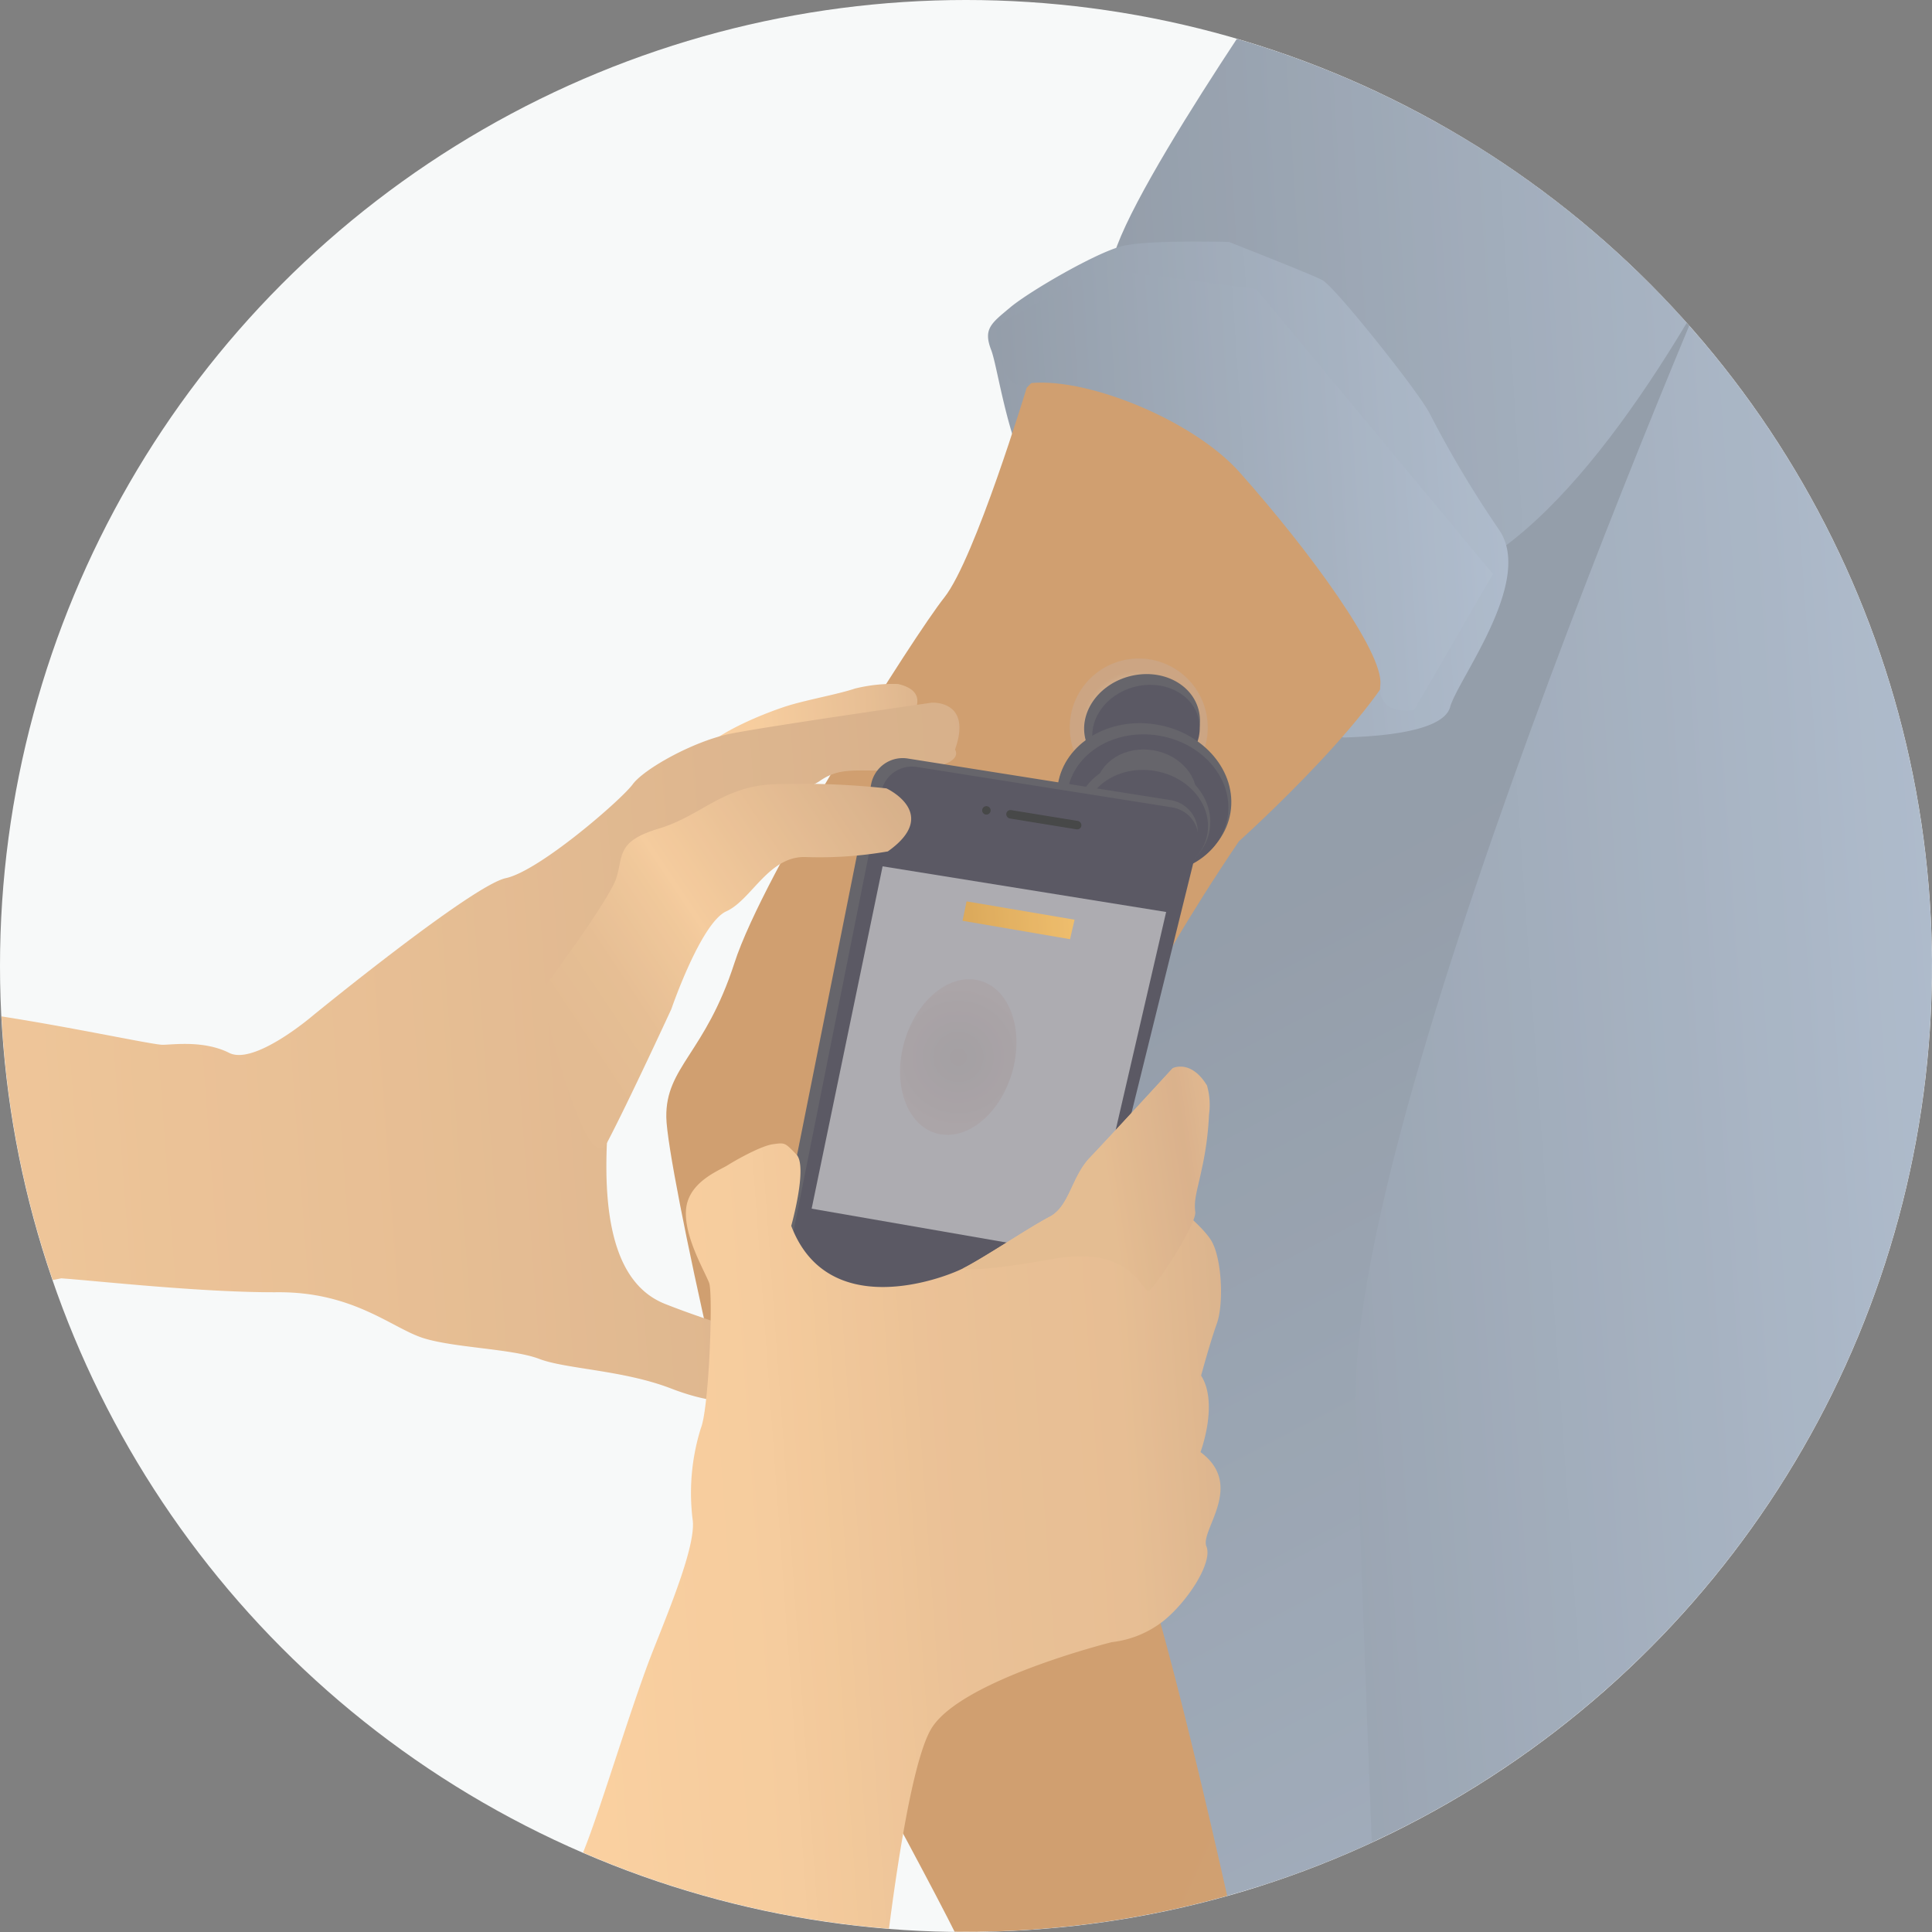<svg xmlns="http://www.w3.org/2000/svg" xmlns:xlink="http://www.w3.org/1999/xlink" width="224" height="224" viewBox="0 0 224 224">
  <rect x="0" y="0" width="224" height="224" fill="#808080" stroke="none"/>
  <defs>
    <clipPath id="clip-path">
      <path id="Path_6661" data-name="Path 6661" d="M111.994,0A111.994,111.994,0,1,1,0,111.994,111.994,111.994,0,0,1,111.994,0Z" fill="#fff" stroke="#707070" stroke-width="1"/>
    </clipPath>
    <linearGradient id="linear-gradient" y1="0.5" x2="1" y2="0.5" gradientUnits="objectBoundingBox">
      <stop offset="0" stop-color="#7b8695"/>
      <stop offset="1" stop-color="#9eadc2"/>
    </linearGradient>
    <linearGradient id="linear-gradient-2" x1="0.47" y1="0.345" x2="0.691" y2="1.481" xlink:href="#linear-gradient"/>
    <linearGradient id="linear-gradient-5" x1="2.038" y1="1.458" x2="1.169" y2="0.446" gradientUnits="objectBoundingBox">
      <stop offset="0" stop-color="#deb17d"/>
      <stop offset="1" stop-color="#c6884d"/>
    </linearGradient>
    <radialGradient id="radial-gradient" cx="0.5" cy="0.5" r="0.5" gradientUnits="objectBoundingBox">
      <stop offset="0" stop-color="#fff"/>
      <stop offset="0.831" stop-color="#bf926e"/>
    </radialGradient>
    <linearGradient id="linear-gradient-7" x1="-0.001" y1="0.499" x2="1.005" y2="0.499" gradientUnits="objectBoundingBox">
      <stop offset="0" stop-color="#fcc68a"/>
      <stop offset="0.282" stop-color="#f5c086"/>
      <stop offset="0.683" stop-color="#e3af7a"/>
      <stop offset="1" stop-color="#cf9d6e"/>
    </linearGradient>
    <linearGradient id="linear-gradient-8" x1="0" y1="0.5" x2="1" y2="0.5" xlink:href="#linear-gradient-7"/>
    <linearGradient id="linear-gradient-9" x1="0.054" y1="0.634" x2="0.97" y2="0.197" gradientUnits="objectBoundingBox">
      <stop offset="0" stop-color="#deab77"/>
      <stop offset="0.17" stop-color="#e2af7a"/>
      <stop offset="0.368" stop-color="#f0bc83"/>
      <stop offset="0.41" stop-color="#f5c086"/>
      <stop offset="0.683" stop-color="#e3af7a"/>
      <stop offset="1" stop-color="#cf9d6e"/>
    </linearGradient>
    <linearGradient id="linear-gradient-10" y1="0.5" x2="1" y2="0.5" gradientUnits="objectBoundingBox">
      <stop offset="0" stop-color="#acd58a"/>
      <stop offset="0.296" stop-color="#9abf7c"/>
      <stop offset="0.741" stop-color="#84a36a"/>
      <stop offset="1" stop-color="#7c9963"/>
    </linearGradient>
    <linearGradient id="linear-gradient-13" x1="0.046" y1="0.5" x2="1.046" y2="0.5" gradientUnits="objectBoundingBox">
      <stop offset="0" stop-color="#fcc68a"/>
      <stop offset="0.308" stop-color="#f5c086"/>
      <stop offset="0.336" stop-color="#f3be84"/>
      <stop offset="0.564" stop-color="#e7b27c"/>
      <stop offset="0.792" stop-color="#e3af7a"/>
      <stop offset="1" stop-color="#cf9d6e"/>
    </linearGradient>
    <linearGradient id="linear-gradient-14" x1="0.467" y1="0.524" x2="1.465" y2="0.453" gradientUnits="objectBoundingBox">
      <stop offset="0.113" stop-color="#e0ad77"/>
      <stop offset="0.432" stop-color="#d39f70"/>
      <stop offset="0.683" stop-color="#e3af7a"/>
      <stop offset="1" stop-color="#cf9d6e"/>
    </linearGradient>
    <linearGradient id="linear-gradient-15" y1="0.5" x2="1" y2="0.5" gradientUnits="objectBoundingBox">
      <stop offset="0" stop-color="#d49432"/>
      <stop offset="1" stop-color="#edae49"/>
    </linearGradient>
    <radialGradient id="radial-gradient-2" cx="0.5" cy="0.5" r="0.613" gradientTransform="matrix(0.245, 0.938, -0.662, 0.347, 0.709, -0.142)" gradientUnits="objectBoundingBox">
      <stop offset="0" stop-color="#694b4b"/>
      <stop offset="0.352" stop-color="#735252"/>
      <stop offset="0.953" stop-color="#8f6666"/>
      <stop offset="1" stop-color="#916868"/>
    </radialGradient>
  </defs>
  <g id="Group_3732" data-name="Group 3732" transform="translate(-868.985 -1284)">
    <circle id="Ellipse_867" data-name="Ellipse 867" cx="112" cy="112" r="112" transform="translate(868.985 1284)" fill="#f7f9f9"/>
    <g id="Mask_Group_11" data-name="Mask Group 11" transform="translate(868.997 1284)" clip-path="url(#clip-path)">
      <g id="Group_3731" data-name="Group 3731" transform="matrix(0.998, -0.07, 0.07, 0.998, -148.161, 14.929)" opacity="0.796">
        <path id="Path_5077" data-name="Path 5077" d="M10.288,58.365S-9.556,192.584,5.877,222.328l19.89,8.334,69.543-5.417V0H51.536Z" transform="translate(274.872 5.417)" fill="url(#linear-gradient)"/>
        <path id="Path_5078" data-name="Path 5078" d="M102.325,0S48.269,102.731,46.934,137.924s-2.3,70.1-2.3,70.1-22.226,6-40.125-1.376S27.768,52.725,27.768,52.725Z" transform="translate(247.207 30.896)" fill="url(#linear-gradient-2)"/>
        <path id="Path_5079" data-name="Path 5079" d="M31.384,74.9C58.67,74.9,91.74.919,91.74.919L24.254,0S-.5,30.477.008,36.029" transform="translate(275.034 0)" fill="url(#linear-gradient)"/>
        <path id="Path_5080" data-name="Path 5080" d="M28.63.557S19.276-.382,16.19.179,5.12,4.668,2.8,6.352-.516,8.6.261,11.122,1.6,26.237,6.369,30.179s27.218,19.105,28.06,21.631,1.684,6.939,3.648,6.977,11.224.5,12.346-2.675,10.749-13.886,7.1-20.08a125.875,125.875,0,0,1-7.112-14.079c-1.123-2.595-9.919-15.4-11.322-16.247S28.63.557,28.63.557Z" transform="translate(260.252 32.858)" fill="url(#linear-gradient)"/>
        <path id="Path_5081" data-name="Path 5081" d="M47.589,4.8S40.218,24.162,36.37,28.371,13.25,58.709,9.136,68.934.331,80.367.011,86.217s6.223,49.063,9.125,56.639,17.4,38.32,18.988,43.432l31.335.657s-6.454-44.931-9.821-50.823-6.291-21.507-6.138-25.953-.315-18.943,24.939-51.212c0,0,19.264-14.969,21.228-22.546S56.568-1.092,54.043.031,47.589,4.8,47.589,4.8Z" transform="translate(216.721 43.829)" fill="url(#linear-gradient-5)"/>
        <path id="Path_5082" data-name="Path 5082" d="M.015,5.612S-.388,13.7,3,12.65c6.528-.533,18.9,5.411,23.967,11.982,7.576,9.821,15.2,22.05,14.541,25.694s3.7,3.208,3.7,3.208L55.425,38.442,30.362,3.57,12.71,0Z" transform="translate(261.277 35.501)" fill="url(#linear-gradient)"/>
        <circle id="Ellipse_750" data-name="Ellipse 750" cx="7.997" cy="7.997" r="7.997" transform="translate(266.513 80.816)" opacity="0.7" fill="url(#radial-gradient)"/>
        <g id="Group_2999" data-name="Group 2999" transform="translate(262.692 81.527)">
          <ellipse id="Ellipse_751" data-name="Ellipse 751" cx="6.775" cy="5.794" rx="6.775" ry="5.794" transform="translate(4.461 2.602) rotate(-11.07)" fill="#413f46"/>
          <ellipse id="Ellipse_752" data-name="Ellipse 752" cx="6.284" cy="5.374" rx="6.284" ry="5.374" transform="translate(5.424 3.769) rotate(-11.07)" fill="#34303e"/>
          <ellipse id="Ellipse_753" data-name="Ellipse 753" cx="8.67" cy="10.138" rx="8.67" ry="10.138" transform="matrix(0.233, -0.972, 0.972, 0.233, 0, 21.583)" fill="#413f46"/>
          <ellipse id="Ellipse_754" data-name="Ellipse 754" cx="8.041" cy="9.403" rx="8.041" ry="9.403" transform="matrix(0.233, -0.972, 0.972, 0.233, 1.205, 21.83)" fill="#34303e"/>
          <ellipse id="Ellipse_755" data-name="Ellipse 755" cx="6.656" cy="7.783" rx="6.656" ry="7.783" transform="matrix(0.233, -0.972, 0.972, 0.233, 2.496, 22.56)" fill="#413f46"/>
          <ellipse id="Ellipse_756" data-name="Ellipse 756" cx="5.026" cy="5.878" rx="5.026" ry="5.878" transform="matrix(0.233, -0.972, 0.972, 0.233, 5.257, 18.437)" fill="#413f46"/>
          <ellipse id="Ellipse_757" data-name="Ellipse 757" cx="6.173" cy="7.219" rx="6.173" ry="7.219" transform="matrix(0.233, -0.972, 0.972, 0.233, 3.421, 22.749)" fill="#34303e"/>
        </g>
        <path id="Path_5083" data-name="Path 5083" d="M22.043,6.68S29.1,1.8,23.59.1a18.4,18.4,0,0,0-5.014.179c-1.889.488-4.783.8-7.313,1.313S1.941,4.238.292,6.4,4.5,10.183,4.5,10.183Z" transform="translate(223.443 81.73)" fill="url(#linear-gradient-7)"/>
        <path id="Path_5084" data-name="Path 5084" d="M0,0A48.467,48.467,0,0,1,5.893,2.245C8.138,3.367,27.218,8.979,39,12.908s52.753,18.239,61.732,20.2,18.945,4.9,20.135,4.975,4.8-.205,7.626,1.478,9.989-3.648,9.989-3.648,19.447-13.749,23.4-14.311,14.01-8.138,15.434-9.821,7.365-4.49,11.69-5.051S212.536,4.77,212.536,4.77s4.769,0,2.324,5.612c0,0,1.23,1.964-4.957,1.964s-8.086-1.123-10.925.561-8.2,0-13.514,8.979-12.935,21.606-14.037,31.147.147,16.555,5.415,19.081,11.519,4.77,11.519,4.77L184.875,83.9s-2.638.561-8.033-1.964-11.98-3.087-15-4.49-9.8-1.964-13.286-3.367-7.659-5.893-16.375-6.454-20.954-2.806-24.937-3.367c0,0-24.747,3.367-40.46,3.087s-45.457-3.367-45.457-3.367l-17.116-1.4Z" transform="translate(38.232 79.495)" fill="url(#linear-gradient-8)"/>
        <path id="Path_5085" data-name="Path 5085" d="M55.778,11.817,34.773,76.845a3.723,3.723,0,0,1-4.156,2.528l-27.5-4.589A3.724,3.724,0,0,1,.133,70.128L18.587,2.741A3.723,3.723,0,0,1,23.017.1L53.074,7.045A3.724,3.724,0,0,1,55.778,11.817Z" transform="translate(224.536 90.424)" fill="#413f46"/>
        <path id="Path_5086" data-name="Path 5086" d="M54.17,11.477,33.77,74.63a3.616,3.616,0,0,1-4.036,2.455L3.022,72.629A3.616,3.616,0,0,1,.13,68.107L18.051,2.662a3.616,3.616,0,0,1,4.3-2.568l29.19,6.749A3.616,3.616,0,0,1,54.17,11.477Z" transform="translate(226.182 91.478)" fill="#34303e"/>
        <path id="Path_5087" data-name="Path 5087" d="M0,22.167s8.71-10.1,9.686-12.627S10,5.331,14.963,4.209,22.509,0,28.247,0A90.629,90.629,0,0,1,41.621,1.4s6.125,3.367-.351,7.3a46.239,46.239,0,0,1-9.4,0c-4.371-.561-6.709,4.49-9.749,5.612s-7.158,10.868-7.158,10.868S9.219,35.636,6.433,40.126,0,22.167,0,22.167Z" transform="translate(203.225 92.403)" fill="url(#linear-gradient-9)"/>
        <path id="Path_5088" data-name="Path 5088" d="M43.387,7.576,31.381,46.748,0,39,10.978,0Z" transform="translate(232.794 102.785)" fill="#ddd" opacity="0.6"/>
        <rect id="Rectangle_892" data-name="Rectangle 892" width="8.819" height="0.982" rx="0.491" transform="translate(258.61 97.215) rotate(13.246)" fill="#1a1a1a"/>
        <circle id="Ellipse_758" data-name="Ellipse 758" cx="0.491" cy="0.491" r="0.491" transform="translate(255.734 96.667)" fill="#1a1a1a"/>
        <path id="Path_5089" data-name="Path 5089" d="M0,0C1.106,0,15.407,6.877,21.4,9.783a35.039,35.039,0,0,0,5.116,2c6.325,1.919,22.334,7.274,20.418,11.8-3.049,7.209-9.053,21.621-6.808,29.04S49.666,62.907,47.7,68.212s-9.33,9.374-9.33,9.374l-32.839-4.6Z" transform="translate(2.876 60.134)" fill="url(#linear-gradient-10)"/>
        <path id="Path_5090" data-name="Path 5090" d="M69.659,91.335s-.631-20.268-1.894-23.5S64.819,57.453,63.977,55.98a14.008,14.008,0,0,0-4.63-5.472C51.9,45.88,48.389,43.441,46.3,42.3A102.115,102.115,0,0,1,25.324,26.6C23.22,24.412,11.979,7.056,8.409,4.264A29.829,29.829,0,0,0,0,0V90.388Z" transform="translate(0 86.16)" fill="url(#linear-gradient-10)"/>
        <path id="Path_5091" data-name="Path 5091" d="M104.384,123.419s.111-25.98-12.151-37.765S70.08,62.61,68.4,58.769,49.035,37.25,41.248,33.041,13.469,16.2,10.312,11.785,0,0,0,0V123.419Z" transform="translate(0 104.679)" fill="url(#linear-gradient-10)"/>
        <path id="Path_5092" data-name="Path 5092" d="M0,0" transform="translate(306.418 74.897)" fill="#fff"/>
        <path id="Path_5093" data-name="Path 5093" d="M79.852,0s-8,7.576-10.312,9.681S66.8,15.153,64.383,16.2s-7.909,4.209-10.426,5.261-16.074,5.051-19.5-6.313c0,0,2.417-6.735,1.178-8.208s-1.216-1.473-2.619-1.38-4.367,1.5-5.41,2.058-4.6,1.59-5.159,4.677,1.684,7.483,2.058,8.792-1.021,14.5-2.147,16.742a25.2,25.2,0,0,0-1.688,10.382c.281,2.806-3.11,9.657-5.635,14.919S8.72,78.288,6.4,83.549,0,96.176,0,96.176l38.434,9.664S42.84,79.971,46.51,74.5s21.635-8.629,21.635-8.629a11.855,11.855,0,0,0,6.236-2.1c2.946-2.1,6.1-6.313,5.472-8.207s5-6.734.081-10.944c0,0,2.514-5.472.69-8.839,0,0,1.263-3.648,2.245-5.893s1.122-7.576,0-9.681-4.91-5.331-4.91-5.331Z" transform="translate(195.838 128.46)" fill="url(#linear-gradient-13)"/>
        <path id="Path_5094" data-name="Path 5094" d="M0,21.58c2.517-1.052,8.006-4.209,10.426-5.261s2.842-4.419,5.156-6.524S25.894.114,25.894.114,28.059-.774,29.7,2.406a8.125,8.125,0,0,1,0,3.367,36.472,36.472,0,0,1-1.258,6.173c-.655,2.338-1.217,3.555-1.122,4.957s-4.957,8.044-5.892,8.7-1.31-5.425-10.85-4.4S0,21.58,0,21.58Z" transform="translate(249.796 128.346)" fill="url(#linear-gradient-14)"/>
        <path id="Path_5095" data-name="Path 5095" d="M12.956,2.992l-.68,2.219L0,2.21.622,0Z" transform="translate(252.575 107.518)" fill="url(#linear-gradient-15)"/>
        <ellipse id="Ellipse_759" data-name="Ellipse 759" cx="9.199" cy="6.494" rx="9.199" ry="6.494" transform="translate(241.692 131.823) rotate(-69.715)" opacity="0.2" fill="url(#radial-gradient-2)"/>
      </g>
    </g>
  </g>
</svg>
